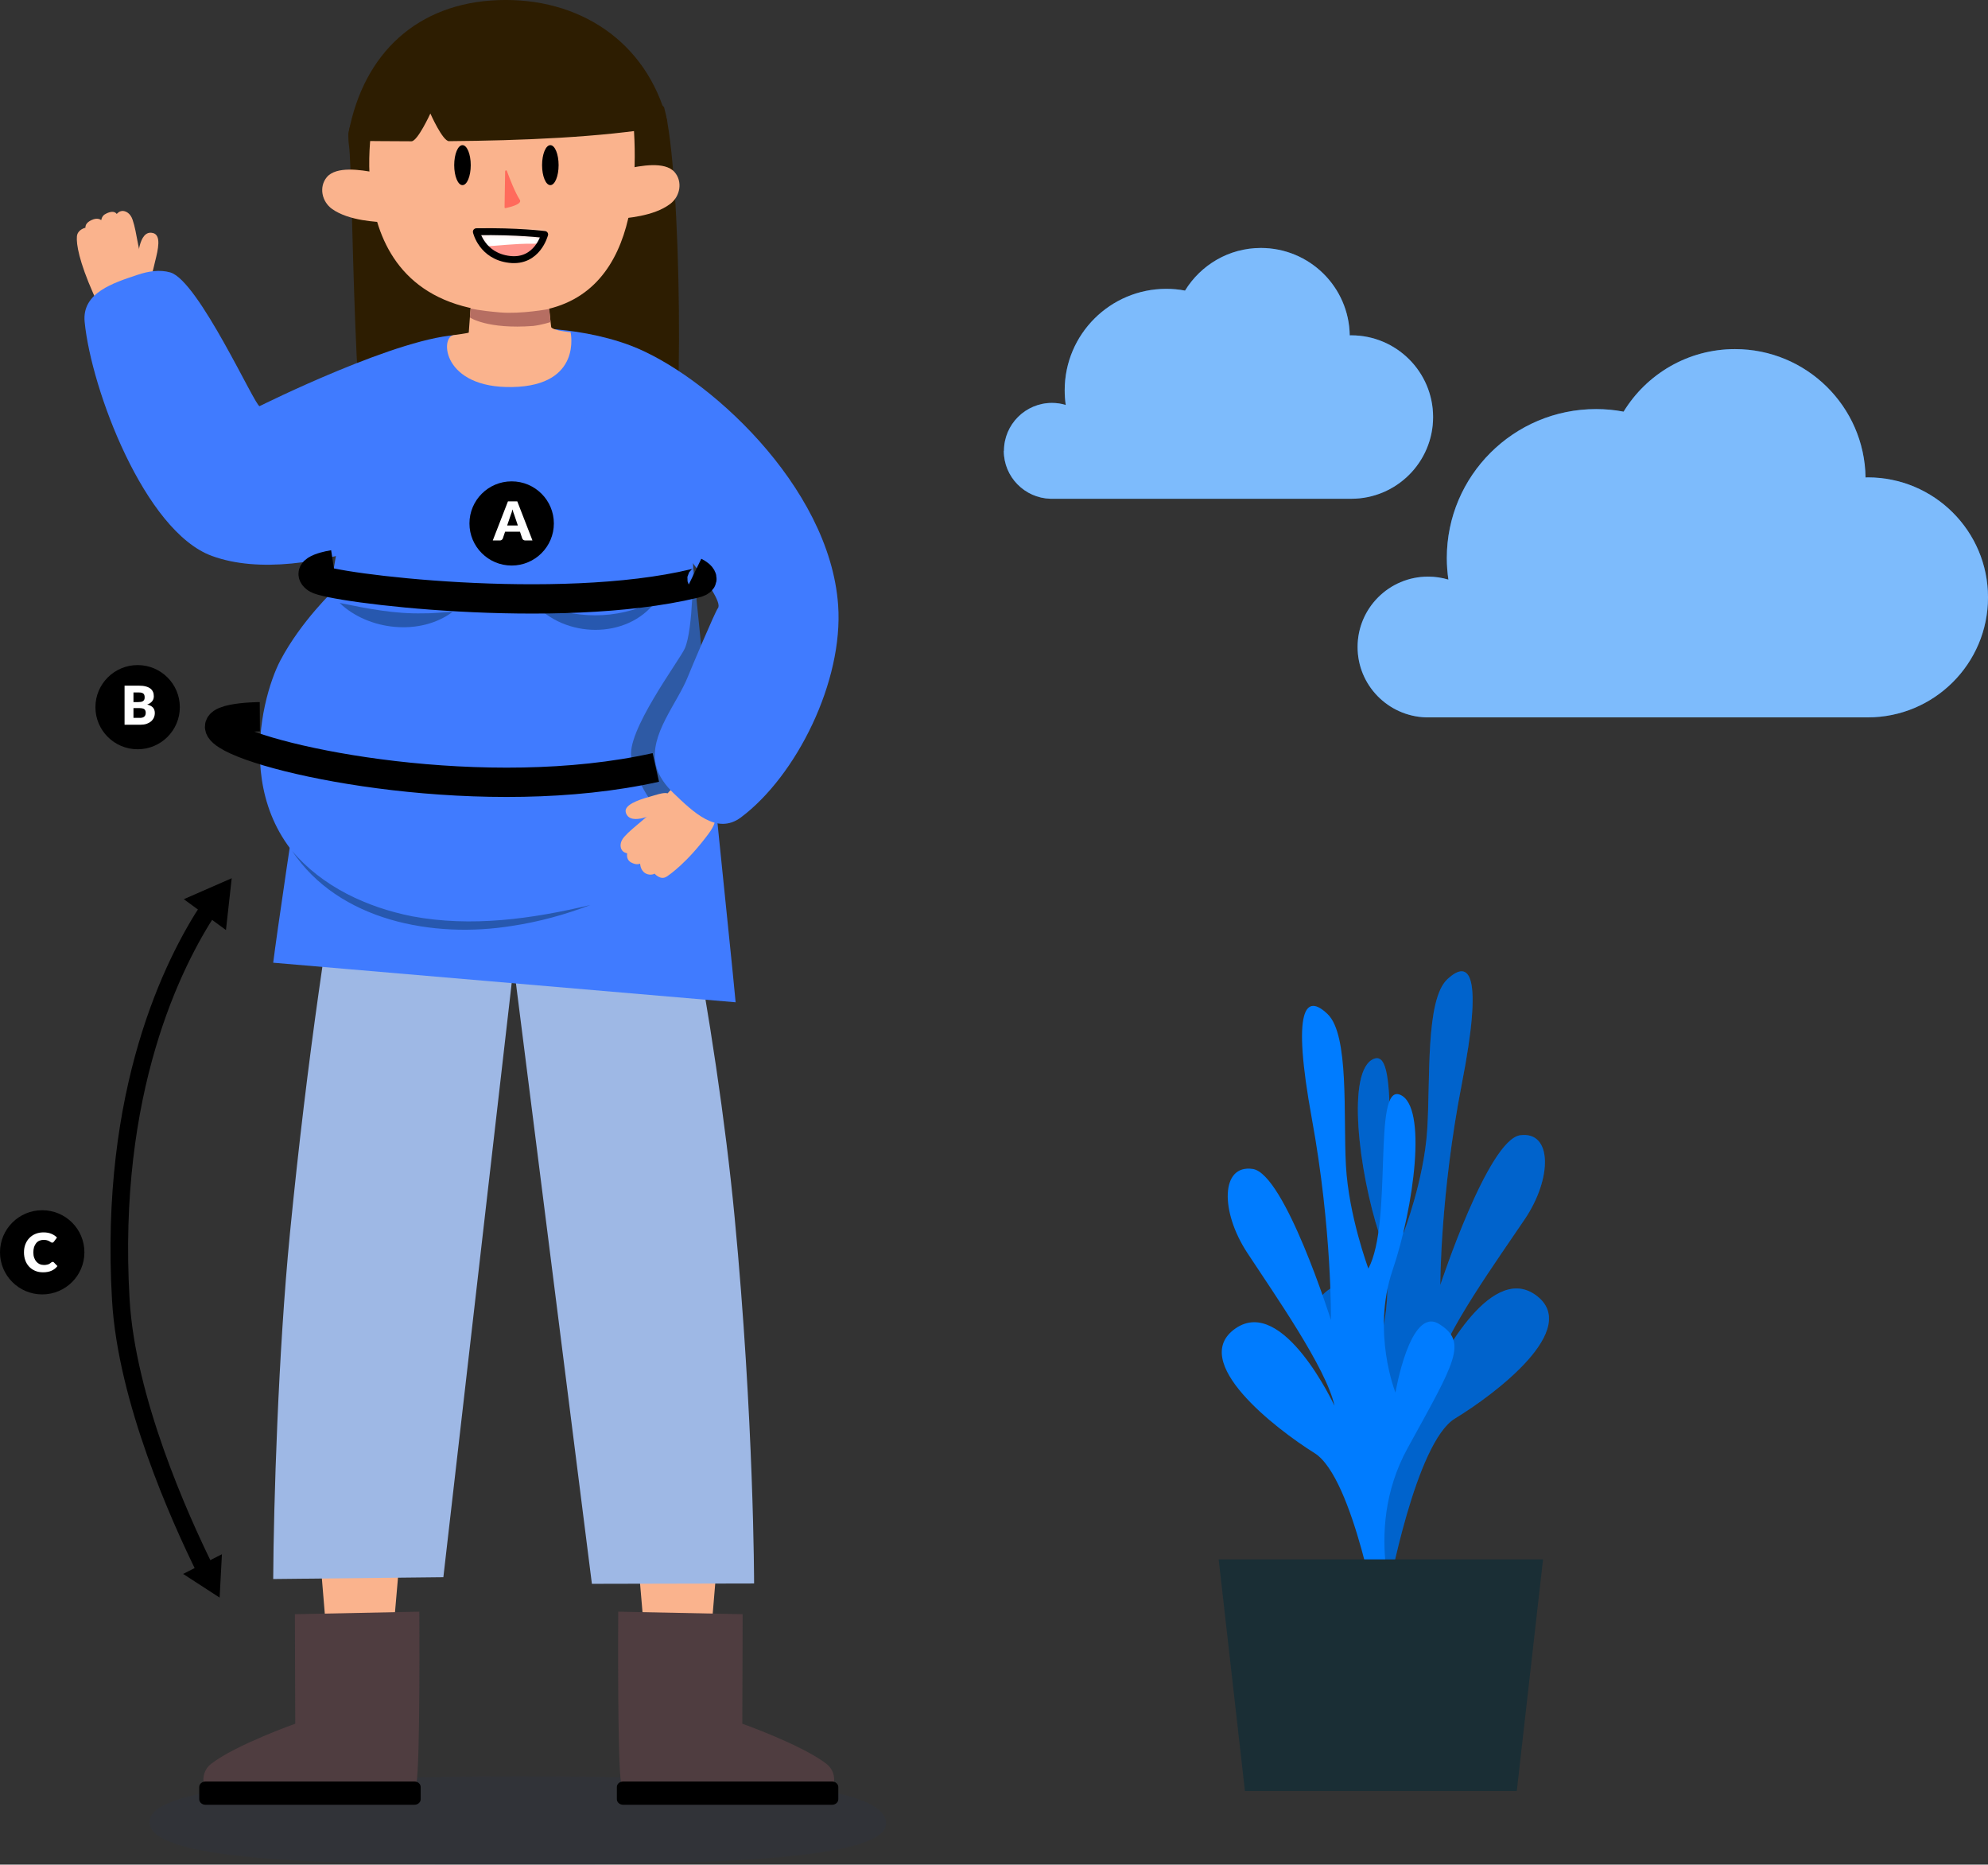 <?xml version="1.0" encoding="UTF-8"?>
<svg id="Calque_2" data-name="Calque 2" xmlns="http://www.w3.org/2000/svg" xmlns:xlink="http://www.w3.org/1999/xlink" viewBox="0 0 339.16 318.07">
  <rect x="0" y="0" width="339.16" height="318.07" fill="#333333" stroke="none"/>
  <defs>
    <style>
      .cls-1 {
        fill: #ff6b5c;
      }

      .cls-1, .cls-2, .cls-3, .cls-4, .cls-5, .cls-6, .cls-7, .cls-8, .cls-9, .cls-10, .cls-11, .cls-12, .cls-13, .cls-14, .cls-15, .cls-16, .cls-17, .cls-18 {
        stroke-width: 0px;
      }

      .cls-2 {
        fill: #9eb8e5;
      }

      .cls-3, .cls-12 {
        fill: #000;
      }

      .cls-4 {
        fill: #ff958c;
      }

      .cls-5 {
        fill: #2d1d01;
      }

      .cls-6 {
        fill: #2e5aa5;
      }

      .cls-7 {
        fill: #ffb8e5;
      }

      .cls-8 {
        fill: #fafafa;
        opacity: .5;
      }

      .cls-8, .cls-12 {
        isolation: isolate;
      }

      .cls-9 {
        fill: #4f3d40;
      }

      .cls-10 {
        fill: #1a2e35;
      }

      .cls-19, .cls-20 {
        stroke-linejoin: round;
      }

      .cls-19, .cls-20, .cls-21, .cls-22 {
        fill: none;
        stroke: #000;
      }

      .cls-19, .cls-21 {
        stroke-width: 5px;
      }

      .cls-11 {
        fill: #007cff;
      }

      .cls-12 {
        opacity: .2;
      }

      .cls-13 {
        fill: #fab38d;
      }

      .cls-14 {
        fill: #407bff;
      }

      .cls-20 {
        stroke-linecap: round;
        stroke-width: 1.18px;
      }

      .cls-15 {
        fill: #2758af;
      }

      .cls-23 {
        opacity: .1;
      }

      .cls-21, .cls-22 {
        stroke-miterlimit: 10;
      }

      .cls-16 {
        fill: #fff;
      }

      .cls-24 {
        mask: url(#mask);
      }

      .cls-17 {
        fill: #b66e62;
      }

      .cls-18 {
        fill: #223663;
      }

      .cls-22 {
        stroke-width: 3px;
      }
    </style>
    <mask id="mask" x="74.61" y="38.41" width="22.26" height="14.03" maskUnits="userSpaceOnUse">
      <g id="mask0_52_1437" data-name="mask0 52 1437">
        <path class="cls-16" d="M92.92,40s-4.53-.59-11.65-.47c0,0,.93,4.17,5.67,4.72,4.75.55,5.97-4.25,5.97-4.25h0Z"/>
      </g>
    </mask>
  </defs>
  <g id="Calque_1-2" data-name="Calque 1">
    <path class="cls-22" d="M35.68,154.92c-6.11,9.25-17.15,31.18-15.07,66.79.99,17.04,9.98,37.1,14.41,46.07"/>
    <path class="cls-3" d="M31.37,153.38l8.16-3.57-.98,8.84-7.18-5.26Z"/>
    <path class="cls-3" d="M31.24,268.48l6.23,4.04.39-7.4-6.62,3.36Z"/>
    <path class="cls-3" d="M23.48,127.81c3.98,0,7.2-3.22,7.2-7.18s-3.22-7.18-7.2-7.18-7.2,3.22-7.2,7.18,3.22,7.18,7.2,7.18Z"/>
    <path class="cls-16" d="M23.68,116.96c.46,0,.85.04,1.18.13.32.08.59.21.79.36.2.15.35.35.45.57s.14.47.14.75c0,.15-.02.29-.06.43-.04.14-.11.27-.2.39-.09.12-.21.23-.35.33-.14.1-.32.19-.52.26.44.11.76.28.98.51.21.24.32.54.32.93,0,.28-.05.55-.16.79-.11.24-.27.46-.48.64-.21.18-.48.32-.78.43-.31.1-.67.15-1.07.15h-2.67v-6.67h2.46,0ZM22.77,118.11v1.65h.81c.17,0,.33-.01.46-.03.13-.02.25-.07.35-.13.09-.06.17-.14.22-.25.05-.11.07-.24.07-.4s-.02-.29-.06-.4c-.04-.1-.1-.19-.18-.25-.08-.06-.19-.11-.31-.14-.12-.03-.28-.04-.45-.04h-.91ZM23.87,122.46c.2,0,.37-.03.5-.08.13-.05.23-.12.3-.2.07-.08.12-.17.15-.28.03-.1.04-.21.04-.32,0-.12-.01-.23-.05-.33-.03-.1-.09-.18-.16-.25-.08-.07-.18-.12-.31-.15-.13-.03-.29-.06-.49-.06h-1.08v1.66h1.09Z"/>
    <path class="cls-5" d="M59.54,24.84c.74,5.27.64,55.76,4.41,59.93,4.79,5.27,9.64,4.08,11.99,4.08l24.86.94c2.38,0,9.6-.26,13.22-6.77,2.72-4.88,2.32-53.75-.7-64.63-.83-3-33.34-.85-47.26.19-3.44.26-7.31.62-6.52,6.25h0Z"/>
    <path class="cls-11" d="M171.28,76.9c0-4.51,3.67-8.17,8.19-8.17.82,0,1.61.12,2.35.35-.12-.82-.18-1.65-.18-2.51,0-9.55,7.77-17.3,17.34-17.3,1.09,0,2.16.1,3.19.3,2.67-4.35,7.46-7.27,12.94-7.27,8.31,0,15.04,6.66,15.16,14.91.08,0,.17-.01.25-.01,7.71,0,13.97,6.24,13.97,13.94s-6.26,13.94-13.97,13.94h-51.31,0c-4.41-.13-7.96-3.73-7.96-8.17h0Z"/>
    <path class="cls-8" d="M171.28,76.9c0-4.51,3.67-8.17,8.19-8.17.82,0,1.61.12,2.35.35-.12-.82-.18-1.65-.18-2.51,0-9.55,7.77-17.3,17.34-17.3,1.09,0,2.16.1,3.19.3,2.67-4.35,7.46-7.27,12.94-7.27,8.31,0,15.04,6.66,15.16,14.91.08,0,.17-.01.25-.01,7.71,0,13.97,6.24,13.97,13.94s-6.26,13.94-13.97,13.94h-51.31,0c-4.41-.13-7.96-3.73-7.96-8.17h0Z"/>
    <g class="cls-23">
      <path class="cls-18" d="M151.17,310.93c.29,6.17-28.13,7.14-62.83,7.14s-62.41-.72-62.83-7.14c-.42-6.42,28.13-7.91,62.83-7.91s62.5.97,62.83,7.91Z"/>
    </g>
    <path class="cls-13" d="M54.41,263.21l1.55,18.63,10.89-.62,1.56-18.01h-14.01Z"/>
    <path class="cls-9" d="M34.86,304.49c.53,1.25,35.49,2.91,36.17-.25.68-3.1.51-29.32.51-29.32l-21.23.43.06,18.68s-10.19,3.62-14.34,6.84c-1.43,1.1-1.5,2.84-1.17,3.62h0Z"/>
    <path class="cls-3" d="M70.69,307.86h-35.63c-.59,0-1.07-.42-1.07-.94v-2.09c0-.52.49-.94,1.08-.94h35.63c.59,0,1.07.42,1.07.94v2.09c0,.52-.49.94-1.08.94Z"/>
    <path class="cls-13" d="M122.6,263.21l-1.56,18.63-10.89-.62-1.55-18.01h14.01Z"/>
    <path class="cls-9" d="M142.15,304.49c-.53,1.25-35.49,2.91-36.17-.25-.68-3.1-.51-29.32-.51-29.32l21.23.43-.06,18.68s10.19,3.62,14.34,6.84c1.43,1.1,1.5,2.84,1.17,3.62h0Z"/>
    <path class="cls-3" d="M106.32,307.86h35.63c.59,0,1.07-.42,1.07-.94v-2.09c-.01-.52-.49-.94-1.08-.94h-35.63c-.59,0-1.07.42-1.07.94v2.09c0,.52.49.94,1.08.94Z"/>
    <path class="cls-13" d="M65.92,117.39l.45-14.55,39.22.45.89,15.12-40.56-1.02Z"/>
    <path class="cls-2" d="M64.66,112.19s-9.21,37.22-15.2,98.25c-1.99,20.24-2.78,46.22-2.85,58.91l29.03-.31,12-104.33,13.34,105.46,27.67-.06s-.01-27.9-3.33-62.57c-3.12-32.67-11.13-73.31-17.56-95.03l-43.1-.32h0Z"/>
    <path class="cls-7" d="M61.81,125.43c-.07,0-.14-.03-.19-.1-.07-.1-.04-.24.06-.31.08-.05,8.09-5.52,8.78-12.77,0-.12.12-.21.25-.2.12,0,.21.12.2.25-.71,7.46-8.9,13.04-8.98,13.1-.04.03-.08.04-.12.04h0Z"/>
    <path class="cls-7" d="M111,125.08s-.04,0-.06-.01c-6.62-1.78-9.49-11.95-9.62-12.38-.03-.12.04-.24.16-.28.12-.03.24.04.28.16.03.1,2.93,10.35,9.3,12.06.12.04.19.15.16.28-.03.1-.12.17-.22.17Z"/>
    <path class="cls-14" d="M125.5,170.96c-.74-8.45-8.02-75.8-7.92-86.07.16-17.46-9.62-29.51-29.04-28.94-21.08.62-22.5,9.98-28.56,25.77-2.06,5.35-12.21,73.1-13.37,82.5l78.88,6.75Z"/>
    <path class="cls-13" d="M88.17,53.31c-32.3.19-24.3-34.33-24.3-34.33.28-5.44,4.65-9.78,10.1-10.04l22.63-1.15c5.54-.27,10.36,3.74,11.06,9.23,1.69,13.3,1.4,36.17-19.49,36.29h0Z"/>
    <path class="cls-13" d="M105.27,37.37c1.44-.17,6.21-.42,9.06-2.58,1.75-1.32,2.15-3.84.75-5.44-1.65-1.89-5.89-1.06-8.14-.57"/>
    <path class="cls-13" d="M63.87,29.41c-2.26-.43-6.52-1.12-8.12.82-1.36,1.64-.87,4.15.91,5.42,2.92,2.07,7.7,2.18,9.13,2.31"/>
    <path class="cls-13" d="M80.44,50.42l-.57,7.71,14.41-.21-.96-8.32-12.88.82Z"/>
    <path class="cls-18" d="M87.45,58.84h-.13c-5.73,0-7.95-.95-8.04-.99-.22-.09-.32-.35-.23-.57.09-.22.35-.32.57-.23.02,0,2.18.9,7.7.91,3.12,0,4.61-.18,7.46-.73.24-.05.47.11.51.34.04.24-.11.47-.34.51-2.83.55-4.4.75-7.5.75h0Z"/>
    <path class="cls-3" d="M77.49,28.17c0,1.88.63,3.41,1.41,3.41s1.41-1.53,1.41-3.41-.63-3.41-1.41-3.41-1.41,1.53-1.41,3.41Z"/>
    <path class="cls-3" d="M92.48,28.17c0,1.88.63,3.41,1.41,3.41s1.41-1.53,1.41-3.41-.63-3.41-1.41-3.41-1.41,1.53-1.41,3.41Z"/>
    <path class="cls-1" d="M86.19,29.2c0-.16.22-.2.28-.05.46,1.25,1.43,3.75,2.2,4.91.52.77-1.76,1.3-2.42,1.44-.09.02-.17-.05-.17-.15l.1-6.15h0Z"/>
    <path class="cls-6" d="M118.24,96.33s.06,11.03-1.42,14.3c-.94,2.08-10.21,14.39-9.07,18.78,1.8,6.89,5.45,9.49,5.45,9.49l7.18-8.56-.64-19.05-1.51-14.95Z"/>
    <path class="cls-13" d="M117.14,136.09c-2.03-1.25-1.16-3.65-4.37.69-1.69,2.29-4.66,4.15-6.26,5.95-.81.92-.68,1.72-.51,2.1.28.64.99.72.99.72-.15,1.23.56,1.55,1.1,1.75.64.25,1.12.02,1.12.02,0,0,0,.87.62,1.44.55.51,1.36.54,1.85.27,0,0,.99,1.17,2.02.52.51-.32,3.49-2.36,7.16-7.3,2.26-3.04.69-3.43-1.26-4.63l-2.46-1.55h0Z"/>
    <path class="cls-13" d="M106.77,138.61c-.38-1.26,1.97-2.12,4.05-2.7.99-.27,2.26-.75,2.97-.61,1.04.2-1.52,3.21-1.52,3.21,0,0-4.74,2.63-5.5.1h0Z"/>
    <path class="cls-14" d="M57.07,100.58s-5.67,5.33-9.22,12.04c-3.55,6.71-9.56,30.11,12.42,40.6,21.98,10.48-3.21-52.63-3.21-52.63h0Z"/>
    <path class="cls-14" d="M90.51,56.85c-4.62-1.11,7.4-1.57,17.06,2.09,12.83,4.85,33.98,23.87,35.42,44.3.91,12.94-7.07,29.06-16.58,36.19-4.12,3.08-8.18-.96-11.48-4.11-1.38-1.32-2.61-2.94-3.04-4.87-1.16-5.17,3.69-10.47,5.52-15.15.32-.82,4.6-10.99,5.07-11.56,1.43-1.78-10.86-15.57-10.86-15.57,0,0-21.1-31.31-21.11-31.32h0Z"/>
    <path class="cls-13" d="M23.18,49.99c2.09-1.15,3.76.8,1.55-4.14-1.16-2.6-1.32-6.09-2.11-8.37-.4-1.16-1.16-1.44-1.58-1.49-.7-.07-1.12.51-1.12.51-.59-.79-1.82-.07-2.08.09-.49.32-.57.97-.57.97,0,0-.55-.56-1.7,0-.7.35-1,.73-1,1.29,0,0-1.35.28-1.45,1.49-.11,1.29.34,4.19,2.83,9.82,1.53,3.47,2.65,2.3,4.65,1.2l2.57-1.37h0Z"/>
    <path class="cls-13" d="M26.11,39.75c1.42.39.88,2.75.35,4.85-.25.99-.47,2.33-.93,2.88-.69.8-2.05-2.9-2.05-2.9,0,0,.07-5.53,2.63-4.82Z"/>
    <path class="cls-14" d="M99.78,65.15c3.21-3.48-2.31,7.58-10.11,14.26-10.37,8.88-37.62,21.24-53.52,15.42-11.48-4.2-20.59-28.42-21.71-39.93-.48-4.97,4.86-6.63,9.09-8.04,1.77-.59,3.71-.91,5.52-.39,4.82,1.37,14.54,23,15.24,22.81,0,0,24.38-12.16,34.46-12.16,6.56,0,21.04,8.04,21.06,8.04h0Z"/>
    <path class="cls-5" d="M113.16,21.63c.48-.08.78-.59.65-1.08C110.27,7.01,98.73-.48,84.99.02c-13.7.5-22.95,8.97-25.53,22.67-.12.62.27,1.34.87,1.34,2.93.03,6.27.06,9.87.07,1.05,0,3.22-4.74,3.22-4.74,0,0,2.1,4.73,3.18,4.72,12.15-.1,25.97-.63,36.54-2.46h0Z"/>
    <path class="cls-15" d="M57.95,102.85c4.81.99,9.45,1.9,14.32,1.77,1.61.03,3.19-.19,4.95-.25-5.52,4.15-14.36,3.19-19.27-1.51Z"/>
    <path class="cls-15" d="M91.07,102.85c7.53,2.7,13.43,3.02,20.82-.27-4.89,6.56-15.61,6.31-20.82.27Z"/>
    <path class="cls-13" d="M79.97,56.75s-.22.09-2.58.42c-2.36.33-1.9,9.1,10.06,8.85s9.89-9.36,9.89-9.36c0,0-2.83-.21-3.36-.88-.87-1.1-10.79-.67-12.4.14l-1.6.82Z"/>
    <path class="cls-21" d="M56.87,96.33s-5.19.79-2.84,2.37c2.35,1.58,41.11,6.45,64.48.82,2.77-.63.04-1.96.04-1.96"/>
    <path class="cls-19" d="M44.33,122.26s-10.47.06-5.56,3.17c7.22,4.58,44.22,11.93,73.12,5.48"/>
    <path class="cls-3" d="M87.29,96.47c3.98,0,7.2-3.22,7.2-7.18s-3.22-7.18-7.2-7.18-7.2,3.22-7.2,7.18,3.22,7.18,7.2,7.18Z"/>
    <path class="cls-16" d="M90.82,92.19h-1.2c-.13,0-.24-.03-.33-.09-.08-.06-.14-.14-.19-.24l-.39-1.16h-2.54l-.39,1.16c-.03.08-.09.16-.18.23-.09.07-.19.1-.32.1h-1.21l2.59-6.67h1.59l2.59,6.67h0ZM88.35,89.64l-.62-1.83c-.04-.11-.09-.25-.15-.41-.05-.16-.1-.33-.15-.51-.04.19-.09.36-.14.52-.05.16-.1.3-.15.41l-.62,1.82h1.83Z"/>
    <path class="cls-3" d="M7.2,220.8c3.98,0,7.2-3.21,7.2-7.18s-3.22-7.18-7.2-7.18-7.2,3.22-7.2,7.18,3.22,7.18,7.2,7.18Z"/>
    <path class="cls-16" d="M8.97,215.24s.07,0,.11.02c.03.01.07.04.1.07l.62.64c-.27.35-.61.61-1.01.79-.41.18-.88.27-1.44.27-.51,0-.96-.08-1.37-.26-.4-.17-.74-.41-1.02-.71-.28-.3-.5-.66-.65-1.08-.15-.42-.22-.87-.22-1.36s.08-.96.24-1.37.39-.78.69-1.08c.29-.3.65-.54,1.05-.7.41-.17.86-.25,1.36-.25.25,0,.49.02.71.06.22.04.43.1.62.18.19.08.37.17.53.28.16.11.31.23.43.36l-.52.7s-.07.08-.12.12c-.04.03-.11.05-.19.05-.05,0-.11-.01-.15-.04-.05-.02-.1-.05-.15-.09-.05-.04-.11-.07-.18-.11-.06-.04-.14-.08-.23-.11-.09-.03-.19-.06-.32-.09-.12-.02-.26-.03-.43-.03-.26,0-.49.05-.71.14-.21.09-.4.23-.55.42-.15.18-.27.41-.36.67-.08.26-.12.57-.12.91s.04.64.14.91c.09.27.22.49.38.67.16.18.35.32.56.42.21.09.44.14.69.14.14,0,.27,0,.39-.02.11-.01.22-.04.33-.07.1-.04.19-.07.28-.13.09-.05.18-.12.27-.2.03-.03.07-.05.12-.07.04-.02.09-.03.13-.03h0Z"/>
    <path class="cls-15" d="M49.83,145.14c5.13,6.1,12.76,9.63,20.47,11.16,10.13,1.9,20.46.45,30.41-1.92-4.29,1.64-8.77,2.87-13.35,3.56-13.39,2.18-29.59-.84-37.53-12.8Z"/>
    <path class="cls-11" d="M233.38,270.61s6.88-14.97-.98-29.73c-7.86-14.76-10.14-18.24-5.13-21.26,5.01-3.03,7.31,11.81,7.31,11.81,0,0,4.22-10.2.73-20.88-3.49-10.68-5.67-28.07-.91-29.94,4.76-1.87.91,21.7,5.04,29.73,0,0,3.47-8.94,4.04-17.52.57-8.58-.32-22.27,3.44-25.78,3.76-3.51,6.17-1.09,2.47,17.84-3.69,18.93-3.67,34.32-3.67,34.32,0,0,8.16-24.83,13.64-25.55,5.48-.72,5.47,7.32.79,14.29-4.69,6.97-13.73,19.47-15.22,25.9,0,0,8.96-18.69,17.02-12.96,8.06,5.73-7.01,17.01-13.73,21.09-6.72,4.08-11.39,29.64-11.39,29.64l-3.46-.99h0Z"/>
    <path class="cls-12" d="M233.38,270.61s6.88-14.97-.98-29.73c-7.86-14.76-10.14-18.24-5.13-21.26,5.01-3.03,7.31,11.81,7.31,11.81,0,0,4.22-10.2.73-20.88-3.49-10.68-5.67-28.07-.91-29.94,4.76-1.87.91,21.7,5.04,29.73,0,0,3.47-8.94,4.04-17.52.57-8.58-.32-22.27,3.44-25.78,3.76-3.51,6.17-1.09,2.47,17.84-3.69,18.93-3.67,34.32-3.67,34.32,0,0,8.16-24.83,13.64-25.55,5.48-.72,5.47,7.32.79,14.29-4.69,6.97-13.73,19.47-15.22,25.9,0,0,8.96-18.69,17.02-12.96,8.06,5.73-7.01,17.01-13.73,21.09-6.72,4.08-11.39,29.64-11.39,29.64l-3.46-.99h0Z"/>
    <path class="cls-11" d="M238.8,276.75s-6.7-15.08,1.34-29.72c8.04-14.64,10.36-18.09,5.38-21.18-4.97-3.1-7.45,11.7-7.45,11.7,0,0-4.1-10.27-.49-20.89,3.61-10.62,6.01-27.99,1.27-29.92-4.74-1.94-1.17,21.68-5.4,29.65,0,0-3.36-8.99-3.83-17.58-.47-8.58.59-22.27-3.13-25.83-3.72-3.57-6.16-1.17-2.69,17.81,3.47,18.99,3.26,34.37,3.26,34.37,0,0-7.87-24.95-13.34-25.76-5.47-.81-5.56,7.24-.95,14.28,4.61,7.04,13.5,19.67,14.9,26.12,0,0-8.73-18.82-16.87-13.21-8.13,5.61,6.81,17.12,13.48,21.29,6.67,4.18,11.03,29.81,11.03,29.81l3.48-.94h0Z"/>
    <path class="cls-10" d="M207.91,266h55.34l-4.48,39.51h-46.38l-4.48-39.51Z"/>
    <path class="cls-4" d="M92.92,40s-4.53-.59-11.65-.47c0,0,.93,4.17,5.67,4.72,4.75.55,5.97-4.25,5.97-4.25h0Z"/>
    <g class="cls-24">
      <g>
        <path class="cls-4" d="M96.87,50.33s-9.83-11.27-22.26-6.36c0,0,8.06,13.59,22.26,6.36Z"/>
        <path class="cls-16" d="M81.53,41.67c0,.14,0,.31.22.38.11.03.26.03.4.02,2.86-.14,5.77-.54,8.58-.49.52,0,1.15,0,1.51-.23.17-.11.24-.26.3-.39.19-.42.39-.85.58-1.27.09-.2.19-.42.08-.6-.19-.34-.94-.43-1.6-.47-2.14-.14-4.32-.28-6.57-.13-1.37.09-2.59.33-3.03,1.16-.35.66-.44,1.37-.48,2.02h0Z"/>
      </g>
    </g>
    <path class="cls-20" d="M92.92,40s-4.53-.59-11.65-.47c0,0,.93,4.17,5.67,4.72,4.75.55,5.97-4.25,5.97-4.25h0Z"/>
    <path class="cls-17" d="M80.29,52.61l-.12,1.55s2.97,2.04,10.79,1.44c1.52-.18,2.96-.66,2.96-.66l-.2-2.24s-4.79.91-8.46.59c-3.67-.32-4.96-.67-4.96-.67h0Z"/>
    <path class="cls-11" d="M231.61,110.36c0-6.63,5.39-12,12.03-12,1.2,0,2.36.18,3.46.51-.17-1.2-.27-2.43-.27-3.68,0-14.03,11.4-25.41,25.47-25.41,1.6,0,3.17.15,4.69.44,3.91-6.39,10.95-10.67,19.01-10.67,12.19,0,22.09,9.78,22.27,21.9.12,0,.25-.02.37-.02,11.33,0,20.52,9.16,20.52,20.47s-9.19,20.47-20.52,20.47h-75.35.01c-6.48-.19-11.69-5.48-11.69-12h0Z"/>
    <path class="cls-8" d="M231.61,110.36c0-6.63,5.39-12,12.03-12,1.2,0,2.36.18,3.46.51-.17-1.2-.27-2.43-.27-3.68,0-14.03,11.4-25.41,25.47-25.41,1.6,0,3.17.15,4.69.44,3.91-6.39,10.95-10.67,19.01-10.67,12.19,0,22.09,9.78,22.27,21.9.12,0,.25-.02.37-.02,11.33,0,20.52,9.16,20.52,20.47s-9.19,20.47-20.52,20.47h-75.35.01c-6.48-.19-11.69-5.48-11.69-12h0Z"/>
  </g>
</svg>